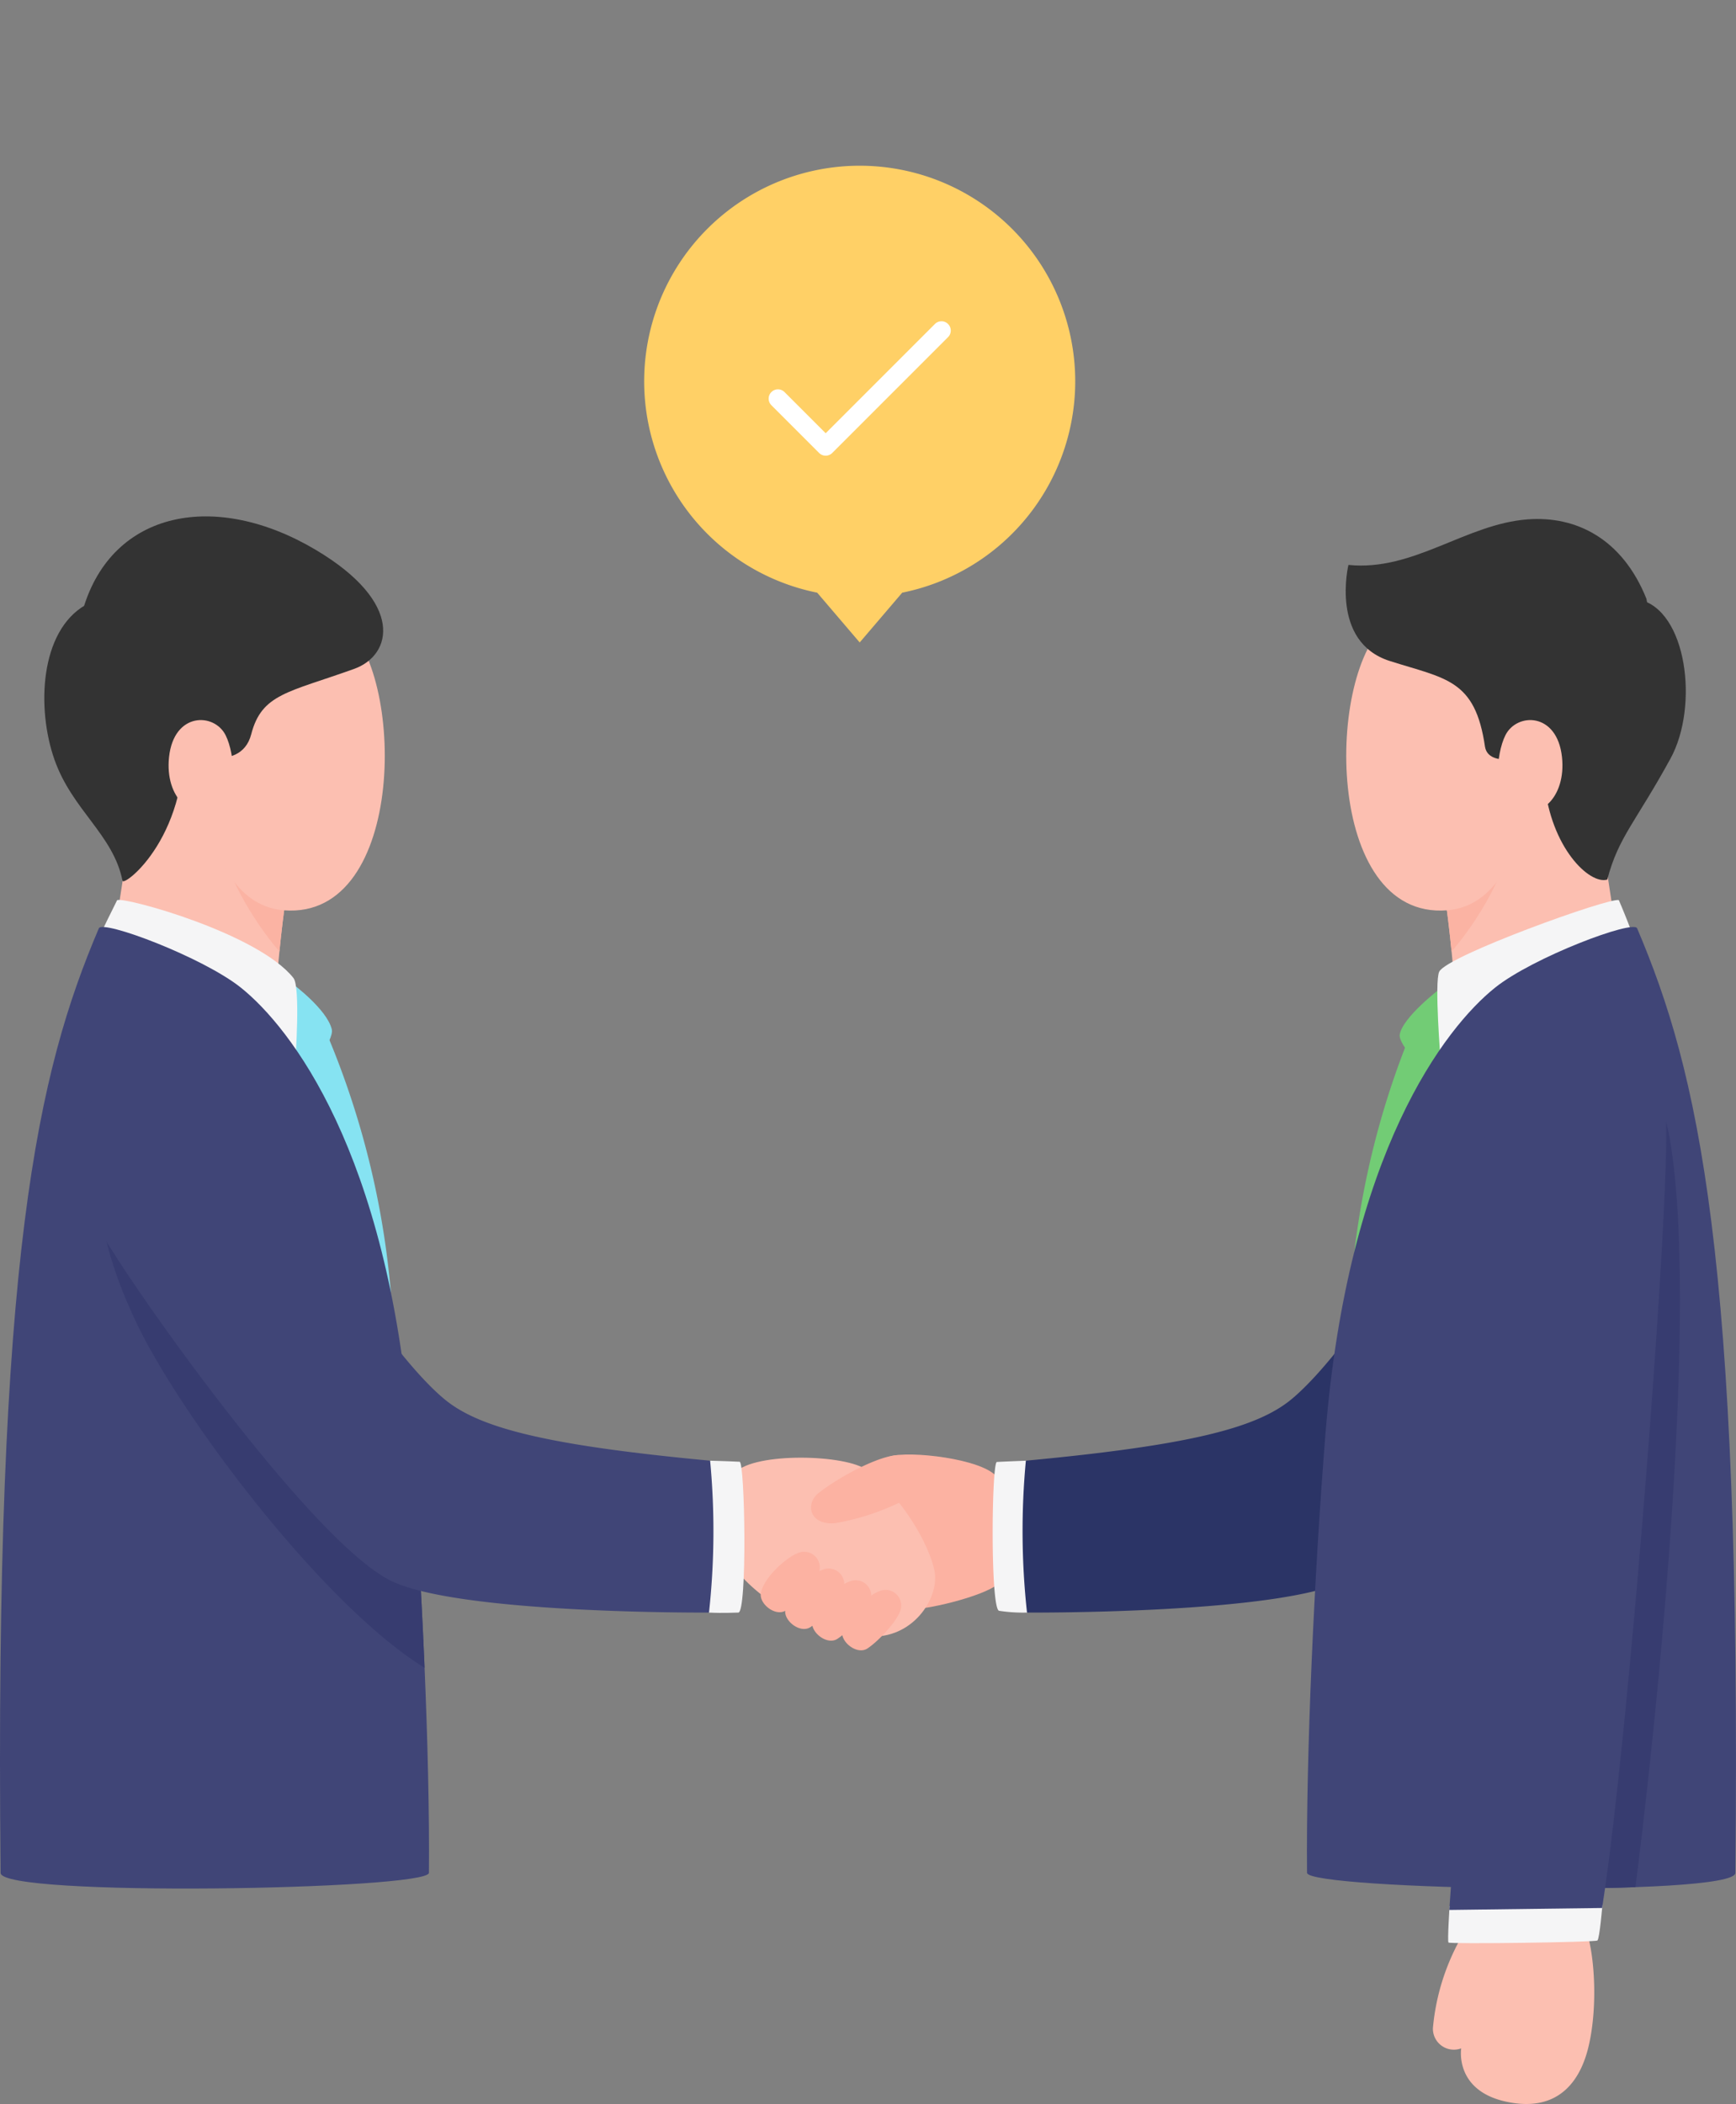 <svg id="step_ill02" xmlns="http://www.w3.org/2000/svg" xmlns:xlink="http://www.w3.org/1999/xlink" width="232.78" height="282.036" viewBox="0 0 232.78 282.036">
  <rect x="0" y="0" width="232.78" height="282.036" fill="#808080" stroke="none"/>
  <defs>
    <clipPath id="clip-path">
      <rect id="長方形_159" data-name="長方形 159" width="232.78" height="282.036" fill="none"/>
    </clipPath>
    <clipPath id="clip-path-2">
      <path id="パス_8076" data-name="パス 8076" d="M31.431,184.552c-.93,10.549-2.614,21.1-3.377,25.315-.61,2.561,21.555,10.667,21.784,7.808a180.984,180.984,0,0,1,2.512-20.5c1.4-7.71-12.688-13.8-18.492-13.8-1.429,0-2.356.369-2.427,1.173" transform="translate(-28.042 -183.379)" fill="none"/>
    </clipPath>
    <clipPath id="clip-path-4">
      <path id="パス_8080" data-name="パス 8080" d="M13.256,229.717C5.105,248.862-.771,273.457.082,356.34c0,3.269,57.15,2.275,57.434,0,.142-15.781-.963-40-2.464-58.763-3.033-37.911-16.112-54.591-22.746-59.9-4.588-3.671-15.939-8.134-18.532-8.134-.289,0-.468.055-.518.173" transform="translate(0 -229.544)" fill="none"/>
    </clipPath>
    <clipPath id="clip-path-6">
      <path id="パス_8088" data-name="パス 8088" d="M355.738,197.175a180.758,180.758,0,0,1,2.513,20.5c.228,2.858,22.393-5.248,21.784-7.808-.764-4.219-2.447-14.766-3.377-25.315-.071-.8-1-1.173-2.426-1.173-5.8,0-19.888,6.086-18.493,13.8" transform="translate(-355.642 -183.379)" fill="none"/>
    </clipPath>
    <clipPath id="clip-path-8">
      <path id="パス_8100" data-name="パス 8100" d="M348.953,237.678c-6.634,5.307-19.714,21.988-22.746,59.9-1.5,18.767-2.607,42.982-2.464,58.763.284,2.275,57.434,3.269,57.434,0,.853-82.883-5.023-107.478-13.174-126.624-.05-.117-.23-.173-.518-.173-2.593,0-13.943,4.463-18.531,8.134" transform="translate(-323.73 -229.544)" fill="none"/>
    </clipPath>
  </defs>
  <g id="グループ_279" data-name="グループ 279" transform="translate(0)">
    <g id="グループ_278" data-name="グループ 278" clip-path="url(#clip-path)">
      <path id="パス_8064" data-name="パス 8064" d="M215.5,360.435c2.558-.837,12.57.3,14.4,2.77.569.766.881,11.885.485,13.792-.314,1.515-8.056,3.61-11.24,3.86-6.365.5-15.5-16.543-3.648-20.423" transform="translate(-96.203 -165.189)" fill="#fcb2a2"/>
      <path id="パス_8065" data-name="パス 8065" d="M180.446,362.93c2.608-2.75,14.991-2.446,17.7-.282,4.928,3.943,8.266,9.966,9,13.41s-2.571,8.868-8.229,8.869c-8.364,0-16.533-5.766-19.177-10.082-2.938-4.8,0-11.169.705-11.915" transform="translate(-81.85 -165.548)" fill="#fcbfb1"/>
      <path id="パス_8066" data-name="パス 8066" d="M212.657,360.313c-2.583,0-7.976,2.908-10.72,5.052-1.968,1.537-1.155,4.45,2.275,4.058A32.591,32.591,0,0,0,214.42,365.8c3.153-1.844.82-5.482-1.763-5.482" transform="translate(-92.136 -165.258)" fill="#fcb2a2"/>
      <path id="パス_8067" data-name="パス 8067" d="M193.284,384.5c-1.318.509-4.438,3.125-4.837,5.33-.256,1.408,1.968,3.2,3.362,2.3s3.894-3.526,4.428-5.083a2.1,2.1,0,0,0-2.952-2.542" transform="translate(-86.422 -176.258)" fill="#fcb2a2"/>
      <path id="パス_8068" data-name="パス 8068" d="M199.343,388.649c-1.318.509-4.438,3.125-4.837,5.33-.256,1.408,1.968,3.2,3.362,2.3s3.894-3.526,4.428-5.083a2.1,2.1,0,0,0-2.952-2.542" transform="translate(-89.201 -178.163)" fill="#fcb2a2"/>
      <path id="パス_8069" data-name="パス 8069" d="M206.029,391.548c-1.319.509-4.439,3.126-4.839,5.33-.255,1.408,1.968,3.2,3.362,2.3s3.9-3.526,4.428-5.084a2.1,2.1,0,0,0-2.951-2.542" transform="translate(-92.267 -179.493)" fill="#fcb2a2"/>
      <path id="パス_8070" data-name="パス 8070" d="M213.45,393.938c-1.318.509-4.438,3.125-4.837,5.33-.256,1.408,1.968,3.2,3.362,2.3s3.895-3.526,4.428-5.083a2.1,2.1,0,0,0-2.952-2.542" transform="translate(-95.671 -180.589)" fill="#fcb2a2"/>
      <path id="パス_8071" data-name="パス 8071" d="M178.988,361.836c.717.035,1.044,20.217-.177,20.217-.451,0-1.992.1-3.928,0-1.215-.067-1.143-20.442.154-20.357.184.012,1.964.043,3.951.141" transform="translate(-79.812 -165.891)" fill="#f5f5f6"/>
      <path id="パス_8072" data-name="パス 8072" d="M75.1,256.167a114.075,114.075,0,0,1,8.869,39.759c-1.317.846-15.87-30.852-15.87-30.852Z" transform="translate(-31.233 -117.491)" fill="#86e3f2"/>
      <path id="パス_8073" data-name="パス 8073" d="M71.16,243.591s4.638,3.42,5.28,6.113c.347,1.459-3.126,5.905-3.866,5.913-.959.01-2.914-3.1-2.914-3.1Z" transform="translate(-31.95 -111.723)" fill="#86e3f2"/>
      <path id="パス_8074" data-name="パス 8074" d="M31.432,184.552c-.931,10.549-2.614,21.1-3.377,25.315-.61,2.561,21.555,10.667,21.784,7.808a181.047,181.047,0,0,1,2.512-20.5c1.739-9.609-20.56-16.694-20.918-12.624" transform="translate(-12.862 -84.107)" fill="#fcbfb1"/>
    </g>
  </g>
  <g id="グループ_281" data-name="グループ 281" transform="translate(15.181 99.272)">
    <g id="グループ_280" data-name="グループ 280" clip-path="url(#clip-path-2)">
      <path id="パス_8075" data-name="パス 8075" d="M55.065,209.842l8.894,4.516-.465,10.21c-1.3-1.111-6.947-8.151-8.429-14.727" transform="translate(-40.436 -195.516)" fill="#fbb3a3"/>
    </g>
  </g>
  <g id="グループ_283" data-name="グループ 283" transform="translate(0)">
    <g id="グループ_282" data-name="グループ 282" clip-path="url(#clip-path)">
      <path id="パス_8077" data-name="パス 8077" d="M26.32,222.863c1.136-.425,18.916,4.47,23.64,10.445.965,1.221.26,11,.26,11s-27.751-13.15-27.074-14.824c.59-1.459,3.174-6.625,3.174-6.625" transform="translate(-10.61 -102.205)" fill="#f5f5f6"/>
      <path id="パス_8078" data-name="パス 8078" d="M13.256,229.716C5.105,248.861-.771,273.457.082,356.34c0,3.269,57.15,2.275,57.434,0,.142-15.781-.963-40-2.464-58.763-3.033-37.911-16.112-54.592-22.746-59.9-5.1-4.08-18.55-9.137-19.05-7.962" transform="translate(0 -105.28)" fill="#404577"/>
    </g>
  </g>
  <g id="グループ_285" data-name="グループ 285" transform="translate(0 124.263)">
    <g id="グループ_284" data-name="グループ 284" clip-path="url(#clip-path-4)">
      <path id="パス_8079" data-name="パス 8079" d="M110.875,333.462c-22.244-2.089-31.08-4.439-35.686-8.293-8.7-7.281-21.692-29.832-30.6-41.736C35.8,271.682,15.853,274.949,29.6,304.159c6.016,12.785,25.568,38.729,39.293,46.813,8.557,5.04,41.831,2.847,41.831,2.847a100.718,100.718,0,0,0,.153-20.357" transform="translate(-11.422 -251.347)" fill="#373c70"/>
    </g>
  </g>
  <g id="グループ_287" data-name="グループ 287" transform="translate(0)">
    <g id="グループ_286" data-name="グループ 286" clip-path="url(#clip-path)">
      <path id="パス_8081" data-name="パス 8081" d="M104.229,315.705c-22.244-2.089-31.08-4.439-35.686-8.293-8.7-7.281-21.692-29.832-30.6-41.736-8.789-11.751-26.837,2.538-13.637,22.278,5.882,9.306,26.825,38.428,36.86,43.718,8.785,4.631,42.908,4.391,42.908,4.391a100.717,100.717,0,0,0,.153-20.357" transform="translate(-9.005 -119.902)" fill="#404577"/>
      <path id="パス_8082" data-name="パス 8082" d="M68.093,152.145c8.4,6.372,8.648,39.863-7.865,38.59-9.309-.718-11.389-14.583-11.93-22.151-.875-12.256,9.982-23.883,19.794-16.439" transform="translate(-22.13 -68.708)" fill="#fcbfb1"/>
      <path id="パス_8083" data-name="パス 8083" d="M20.23,140.177c3.94-13.113,17.739-15.791,31.154-7.825,11.97,7.109,10.252,14.124,5.162,15.954-8.859,3.184-12.4,3.325-13.81,8.766-1.446,5.6-9.586,2.461-11.337,1-.928-.774-14.4-7.136-11.169-17.9" transform="translate(-9.049 -58.647)" fill="#333"/>
      <path id="パス_8084" data-name="パス 8084" d="M16.5,148.973c-6.128,3.506-6.586,13.888-4.152,20.761,2.393,6.756,7.874,10.022,9.111,16.2.147.875,9.449-6.188,8.118-21.069-.426-4.75-4.111-21.022-13.077-15.892" transform="translate(-5.033 -67.873)" fill="#333"/>
      <path id="パス_8085" data-name="パス 8085" d="M49.408,180.338c-1.523-3.046-6.934-3.126-7.587,2.918-.584,5.4,3.064,8.9,6.857,6.712,2.32-1.338,2.043-7,.73-9.63" transform="translate(-19.153 -81.779)" fill="#fcbfb1"/>
      <path id="パス_8086" data-name="パス 8086" d="M376.658,184.552c.93,10.549,2.614,21.1,3.378,25.315.609,2.561-21.557,10.667-21.785,7.808a180.777,180.777,0,0,0-2.512-20.5c-1.739-9.609,20.56-16.694,20.919-12.624" transform="translate(-163.116 -84.107)" fill="#fcbfb1"/>
    </g>
  </g>
  <g id="グループ_289" data-name="グループ 289" transform="translate(192.526 99.272)">
    <g id="グループ_288" data-name="グループ 288" clip-path="url(#clip-path-6)">
      <path id="パス_8087" data-name="パス 8087" d="M366.167,209.842l-8.894,4.516.465,10.21c1.3-1.111,6.947-8.151,8.429-14.727" transform="translate(-356.39 -195.516)" fill="#fbb3a3"/>
    </g>
  </g>
  <g id="グループ_291" data-name="グループ 291" transform="translate(0)">
    <g id="グループ_290" data-name="グループ 290" clip-path="url(#clip-path)">
      <path id="パス_8089" data-name="パス 8089" d="M339.089,152.145c-8.4,6.372-8.648,39.863,7.865,38.59,9.309-.718,11.389-14.583,11.93-22.151.875-12.256-9.982-23.883-19.794-16.439" transform="translate(-152.94 -68.708)" fill="#fcbfb1"/>
      <path id="パス_8090" data-name="パス 8090" d="M393.7,148.2c6.462,1.346,8.138,14.271,4.284,21.321-4.682,8.564-6.979,10.5-8.483,16.233-2.4.7-7.577-4.295-8.42-12.967-.456-4.692-2.4-9.124-1.523-12.511,1.142-4.425,4.5-14.084,14.142-12.076" transform="translate(-173.983 -67.846)" fill="#333"/>
      <path id="パス_8091" data-name="パス 8091" d="M333.688,134.669c8.742.893,15.735-5.5,24.065-6.11,6.487-.475,12.655,2.6,15.886,10.622,1.822,7.978-11.5,19.161-12.925,20.022-1.551.94-8.146,3.055-8.709-.141-1.316-9.071-5.212-9.111-12.77-11.515-8.037-2.555-5.546-12.878-5.546-12.878" transform="translate(-152.879 -58.942)" fill="#333"/>
      <path id="パス_8092" data-name="パス 8092" d="M372.029,180.338c1.523-3.046,6.934-3.126,7.587,2.918.584,5.4-3.064,8.9-6.857,6.712-2.32-1.338-2.043-7-.73-9.63" transform="translate(-170.171 -81.779)" fill="#fcbfb1"/>
      <path id="パス_8093" data-name="パス 8093" d="M246.444,361.863c-.716.036-.9,19.956.32,19.956a21.26,21.26,0,0,0,3.717.233c1.215-.067,1.144-20.442-.153-20.357-.184.012-1.9.07-3.884.168" transform="translate(-112.771 -165.891)" fill="#f5f5f6"/>
      <path id="パス_8094" data-name="パス 8094" d="M253.715,315.705c22.244-2.089,31.08-4.439,35.686-8.293,8.7-7.281,21.692-29.832,30.6-41.736,8.789-11.751,26.837,2.538,13.637,22.278-5.882,9.306-26.825,38.428-36.86,43.718-8.785,4.631-42.908,4.391-42.908,4.391a100.717,100.717,0,0,1-.153-20.357" transform="translate(-116.159 -119.902)" fill="#2b3466"/>
      <path id="パス_8095" data-name="パス 8095" d="M341.927,258.088a112.412,112.412,0,0,0-7.808,38.135c1.316.846,15.04-30.268,15.04-30.268Z" transform="translate(-153.244 -118.372)" fill="#72cc75"/>
      <path id="パス_8096" data-name="パス 8096" d="M352.009,244.968s-4.945,3.77-5.315,6.085c-.207,1.293,3.529,5.383,4.469,5.195s2.914-3.1,2.914-3.1Z" transform="translate(-159.008 -112.355)" fill="#72cc75"/>
      <path id="パス_8097" data-name="パス 8097" d="M380.36,222.871c-1.136-.425-23.085,7.455-24.088,9.6-.658,1.41.188,11.844.188,11.844s26.285-13,26.285-14.8c0-1.111-2.386-6.647-2.386-6.647" transform="translate(-163.29 -102.212)" fill="#f5f5f6"/>
      <path id="パス_8098" data-name="パス 8098" d="M368,229.716c8.151,19.145,14.026,43.74,13.174,126.623,0,3.269-57.15,2.275-57.434,0-.142-15.781.962-40,2.464-58.763,3.033-37.911,16.112-54.592,22.746-59.9,5.1-4.08,18.55-9.137,19.05-7.962" transform="translate(-148.48 -105.28)" fill="#404577"/>
    </g>
  </g>
  <g id="グループ_293" data-name="グループ 293" transform="translate(175.251 124.263)">
    <g id="グループ_292" data-name="グループ 292" clip-path="url(#clip-path-8)">
      <path id="パス_8099" data-name="パス 8099" d="M370.037,271.056c1.25-17.606,18.454-16.691,21.338,0,4.418,25.568-3.1,90.152-5.358,105.944l-20.868.076c3.2-43.547,3.917-92.331,4.889-106.021" transform="translate(-342.726 -242.683)" fill="#373c70"/>
    </g>
  </g>
  <g id="グループ_295" data-name="グループ 295" transform="translate(86.38 22.213)">
    <g id="グループ_297" data-name="グループ 297">
      <path id="パス_8101" data-name="パス 8101" d="M361,471.912a30.128,30.128,0,0,0-6.074,15.609,2.81,2.81,0,0,0,3.794,2.716s-.94,5.624,6,7.143c7.438,1.629,10.071-3.365,11.019-7.159,1.316-5.264.912-12.407-.25-15.784-.825-2.4-11.163-6.6-14.484-2.524" transform="translate(-249.167 -237.874)" fill="#fcbfb1"/>
      <path id="パス_8102" data-name="パス 8102" d="M358.891,471.8s-.3,4.663-.152,4.891,19.675-.027,19.974-.271.677-4.812.677-4.812Z" transform="translate(-250.897 -238.514)" fill="#f5f5f6"/>
      <path id="パス_8103" data-name="パス 8103" d="M363.872,265.618c1.25-17.606,21.433-18.048,24.065-1.316,1.112,7.069-4.7,83.008-8.461,107.072l-20.493.264c3.2-43.547,3.917-92.331,4.889-106.021" transform="translate(-251.028 -137.827)" fill="#404577"/>
      <path id="パス_8104" data-name="パス 8104" d="M217.361,28.9a28.9,28.9,0,1,0-34.6,28.334l5.7,6.674,5.7-6.674a28.906,28.906,0,0,0,23.2-28.334" transform="translate(-159.564)" fill="#ffd066"/>
      <path id="パス_8105" data-name="パス 8105" d="M198.04,56.537a1.243,1.243,0,0,1-.881-.365l-6.4-6.4a1.245,1.245,0,0,1,1.762-1.761l5.519,5.519,14.646-14.645a1.245,1.245,0,1,1,1.762,1.761L198.92,56.172a1.242,1.242,0,0,1-.881.365" transform="translate(-173.704 -17.667)" fill="#fff"/>
    </g>
  </g>
</svg>
